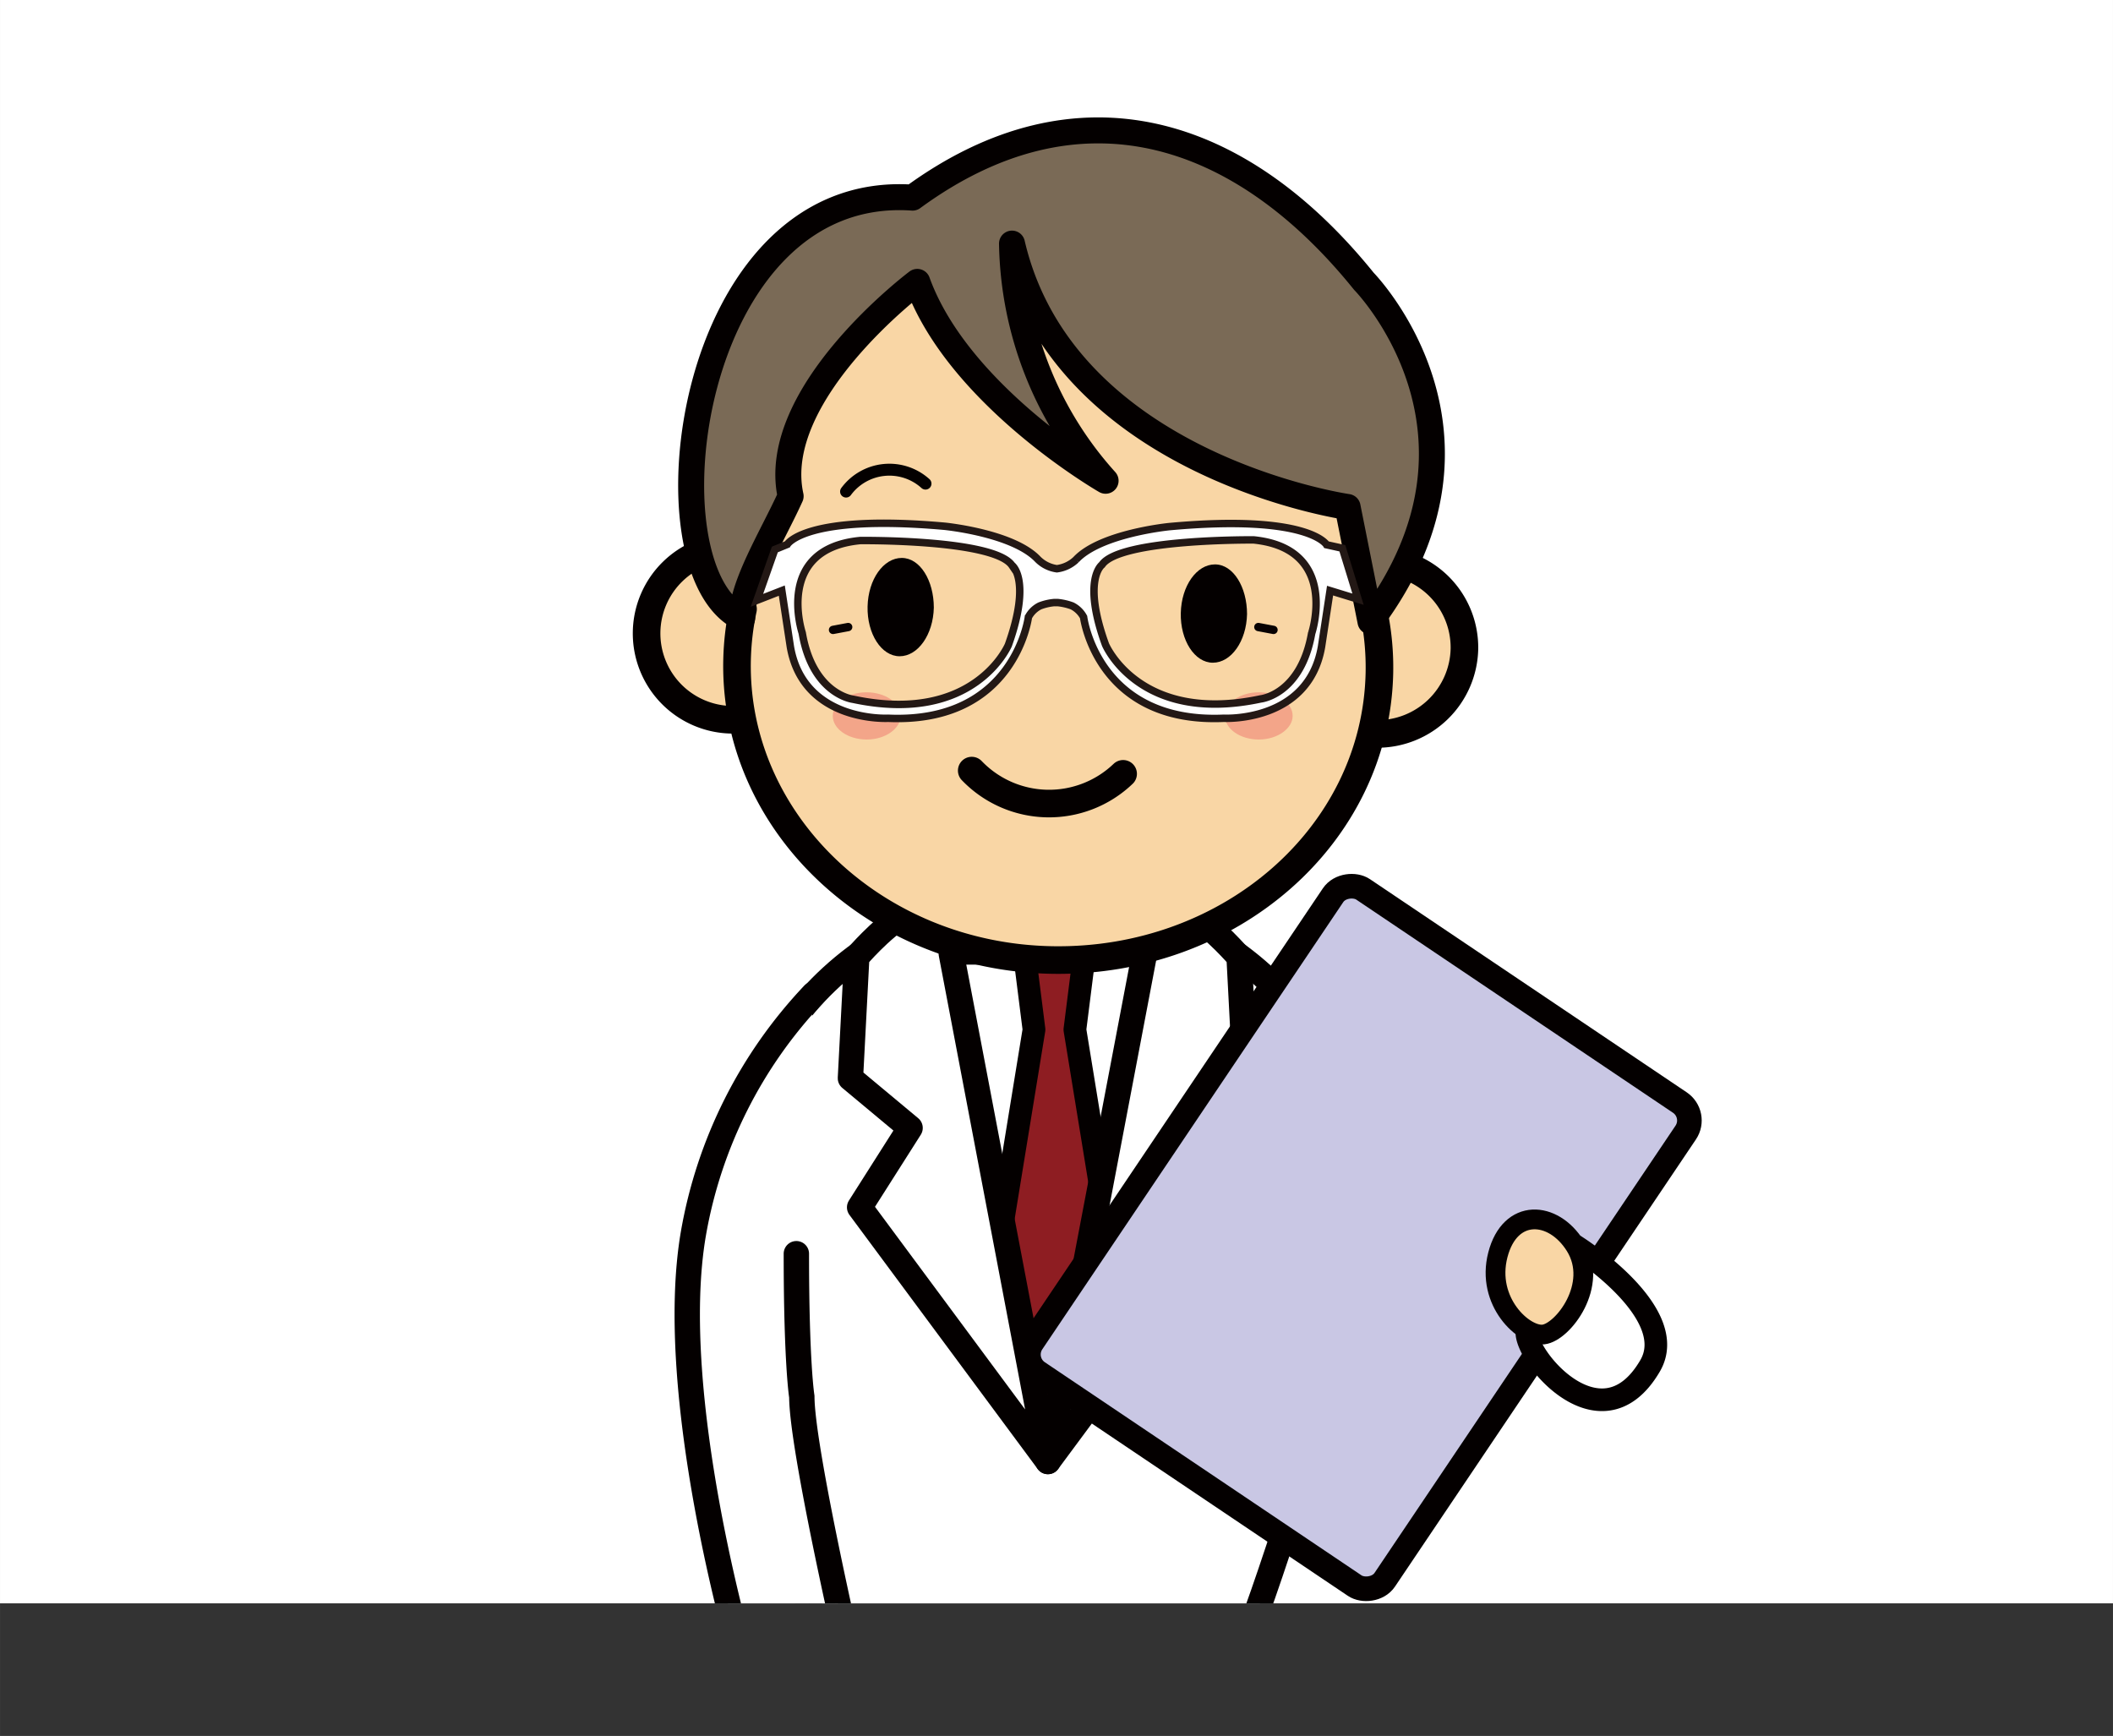 <svg xmlns="http://www.w3.org/2000/svg" xmlns:xlink="http://www.w3.org/1999/xlink" width="59.97mm" height="49.27mm" viewBox="0 0 170 139.67"><rect x="0" y="0" width="170" height="139.67" fill="#333333" stroke="none"/><defs><style>.cls-1,.cls-10,.cls-14,.cls-16{fill:none;}.cls-15,.cls-18,.cls-2,.cls-4,.cls-6{fill:#fff;}.cls-3{clip-path:url(#clip-path);}.cls-10,.cls-12,.cls-14,.cls-17,.cls-18,.cls-19,.cls-4,.cls-7,.cls-8{stroke:#040000;}.cls-10,.cls-12,.cls-14,.cls-16,.cls-17,.cls-18,.cls-19,.cls-4,.cls-5,.cls-6,.cls-7,.cls-8{stroke-linecap:round;stroke-linejoin:round;}.cls-4{stroke-width:2.04px;}.cls-5{fill:#f3d1a0;stroke-width:1.77px;}.cls-5,.cls-6{stroke:#060001;}.cls-6{stroke-width:1.82px;}.cls-7{fill:#8e1d22;stroke-width:1.83px;}.cls-19,.cls-8,.cls-9{fill:#f9d6a5;}.cls-10,.cls-8{stroke-width:2.22px;}.cls-11{fill:#040000;}.cls-12{fill:#7a6a56;stroke-width:2.09px;}.cls-13{fill:#f3a589;}.cls-14{stroke-width:0.96px;}.cls-15{stroke:#231815;stroke-miterlimit:10;stroke-width:0.6px;}.cls-16{stroke:#070102;stroke-width:0.67px;}.cls-17{fill:#c9c7e4;stroke-width:1.98px;}.cls-18{stroke-width:1.82px;}.cls-19{stroke-width:1.59px;}</style><clipPath id="clip-path"><rect class="cls-1" width="170" height="129"/></clipPath></defs><g id="レイヤー_2" data-name="レイヤー 2"><g id="文字"><rect class="cls-2" width="170" height="129"/><g class="cls-3"><path class="cls-4" d="M100.41,131.64s7.59-20.26,9-33.48c1.33-12.76-8.66-25.22-23.74-26.38v0H84.8l-.82,0v0c-15.11.53-25.6,12.58-24.8,25.38C60,110.4,66.76,131,66.76,131,68.52,138.23,96.7,138.56,100.41,131.64Z"/><path class="cls-5" d="M69.05,134.38a4.47,4.47,0,1,0-4.56,4.41A4.48,4.48,0,0,0,69.05,134.38Z"/><path class="cls-4" d="M65.45,80a37.23,37.23,0,0,0-9.66,19.23c-2.25,13,3.86,33.92,3.86,33.92l8.4-1.32s-3.54-15.48-3.54-19.46c0,0-.44-2.65-.44-11.5"/><polygon class="cls-6" points="76.53 76.7 84.31 117.59 92.09 76.7 76.53 76.7"/><polygon class="cls-7" points="87.48 74.92 82.19 74.92 83.19 82.84 79.32 106.58 84.31 117.59 90.35 106.58 86.48 82.84 87.48 74.92"/><path class="cls-4" d="M92.09,76.7l-7.78,40.89L99.46,97.14,95.4,90.75l4.8-4L99.69,77S92.09,68,92.09,76.7Z"/><path class="cls-4" d="M76.53,76.7l7.78,40.89L69.16,97.14l4.06-6.39-4.8-4L68.93,77S76.53,68,76.53,76.7Z"/><path class="cls-8" d="M65.92,51.06a6.95,6.95,0,1,0-7.09,6.85A7,7,0,0,0,65.92,51.06Z"/><path class="cls-8" d="M117.82,52.2a6.95,6.95,0,1,0-7.08,6.85A7,7,0,0,0,117.82,52.2Z"/><path class="cls-9" d="M112.34,40.65c.28-14-11.64-25.64-26.63-25.95S58.32,25.52,58,39.54A23.79,23.79,0,0,0,59.78,49a21.88,21.88,0,0,0-.48,4.08C59,66.13,70.39,77,84.66,77.24s26.05-10,26.32-23.11a21.59,21.59,0,0,0-.45-4.84A23.74,23.74,0,0,0,112.34,40.65Z"/><path class="cls-10" d="M112.34,40.65c.28-14-11.64-25.64-26.63-25.95S58.32,25.52,58,39.54A23.79,23.79,0,0,0,59.78,49a21.88,21.88,0,0,0-.48,4.08C59,66.13,70.39,77,84.66,77.24s26.05-10,26.32-23.11a21.59,21.59,0,0,0-.45-4.84A23.74,23.74,0,0,0,112.34,40.65Z"/><path class="cls-11" d="M75.13,48.89c0-2.19-1.11-4-2.58-4s-2.7,1.72-2.75,3.91,1.11,4,2.58,4S75.08,51.07,75.13,48.89Z"/><path class="cls-11" d="M100.33,49.41c0-2.18-1.11-4-2.58-4s-2.7,1.72-2.75,3.91,1.11,4,2.58,4S100.28,51.6,100.33,49.41Z"/><path class="cls-10" d="M90.36,62.26A8.62,8.62,0,0,1,78.18,62"/><path class="cls-12" d="M110.26,50l-1.84-9.21s-22.83-3.29-27-21.19a29.18,29.18,0,0,0,7.53,19.08s-11.83-6.8-15.15-16c0,0-12,9-10.19,17.24-1.43,3.17-4,7.28-3.9,9.82C51.6,46,55.18,14.64,73.42,15.9c13.35-9.77,26.39-5.57,36.31,6.73C109.73,22.63,121.68,34.79,110.26,50Z"/><path class="cls-13" d="M72.46,57.6c0,1-1.21,1.9-2.72,1.9S67,58.65,67,57.6s1.22-1.9,2.72-1.9S72.46,56.55,72.46,57.6Z"/><path class="cls-13" d="M104,57.6c0,1-1.21,1.9-2.72,1.9s-2.72-.85-2.72-1.9,1.22-1.9,2.72-1.9S104,56.55,104,57.6Z"/><path class="cls-14" d="M68.07,39.55a4.33,4.33,0,0,1,6.39-.64"/><path class="cls-15" d="M108,44.11l-1.27-.28s-1.42-2.49-12.65-1.46c0,0-5.53.54-7.51,2.66a2.73,2.73,0,0,1-1.54.73A2.68,2.68,0,0,1,83.5,45c-2-2.12-7.51-2.66-7.51-2.66-11.23-1-12.65,1.46-12.65,1.46l-1,.41-1.44,4.09,2-.78.69,4.53c1.07,6.11,7.87,5.74,7.87,5.74,10.19.45,11.28-8.14,11.28-8.14a2.09,2.09,0,0,1,.92-.9,4.22,4.22,0,0,1,1.17-.27.48.48,0,0,0,.12,0,.56.56,0,0,0,.13,0,4.7,4.7,0,0,1,1.18.27,2.14,2.14,0,0,1,.92.9s1.08,8.59,11.28,8.14c0,0,6.79.37,7.86-5.74l.69-4.53,2.25.69ZM81.13,51.89s-2.71,6.46-12.5,4.37c0,0-3.24-.37-4.09-5.34,0,0-2.25-6.77,4.67-7.43,0,0,10.76-.12,12.21,2C81.42,45.47,83,46.65,81.13,51.89Zm24.41-1c-.86,5-4.1,5.34-4.1,5.34-9.79,2.09-12.5-4.37-12.5-4.37-1.9-5.24-.28-6.42-.28-6.42,1.43-2.1,12.21-2,12.21-2C107.78,44.15,105.54,50.92,105.54,50.92Z"/><line class="cls-16" x1="68.24" y1="50.45" x2="67.02" y2="50.68"/><line class="cls-16" x1="101.24" y1="50.45" x2="102.46" y2="50.68"/><rect class="cls-1" width="170" height="129"/><rect class="cls-17" x="85.91" y="82.47" width="46.85" height="34.2" rx="1.74" transform="translate(-34.32 134.68) rotate(-56.06)"/><path class="cls-18" d="M126.74,100.24s8.57,5.37,6,9.68c-4.05,6.88-10.52-1.35-9.85-3A28,28,0,0,1,126.74,100.24Z"/><path class="cls-19" d="M126.74,100.24c-1.78-2.85-5.25-3.06-6.23.72s2.11,6.59,3.67,6.41S128.69,103.37,126.74,100.24Z"/></g></g></g></svg>